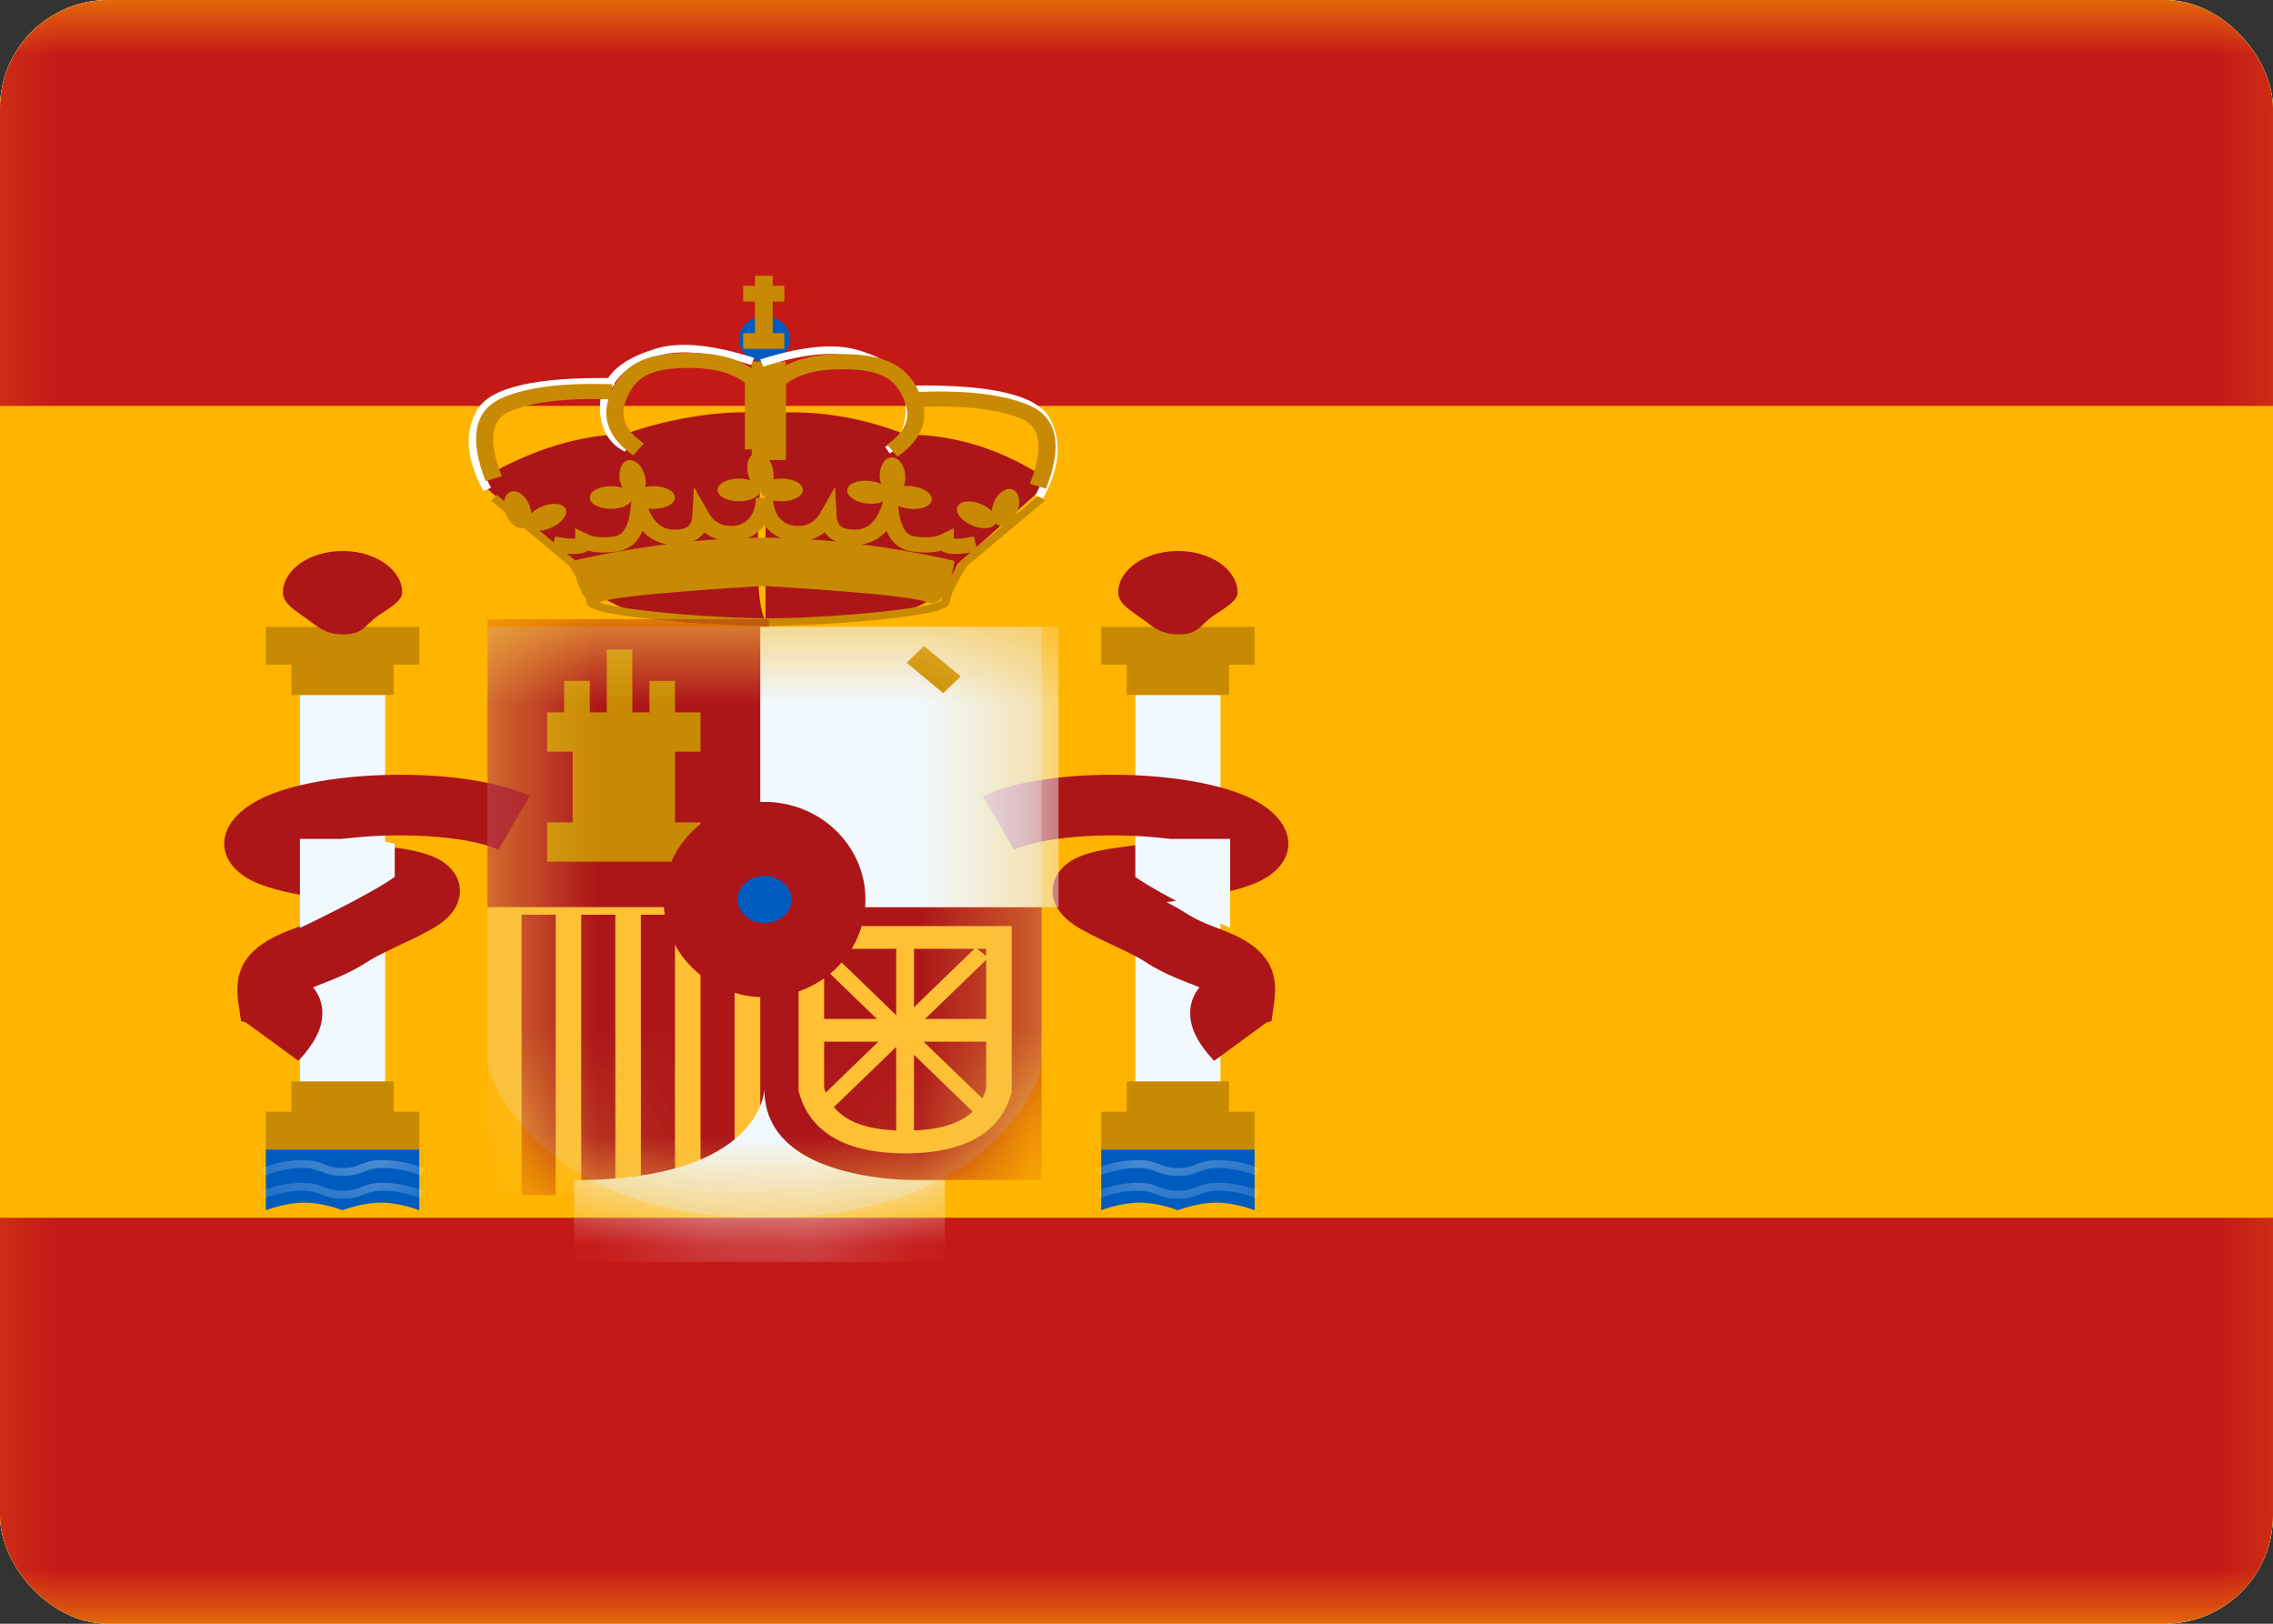 <svg xmlns="http://www.w3.org/2000/svg" width="21" height="15" viewBox="0 0 21 15" fill="none"><rect x="0" y="0" width="21" height="15" fill="#333333" stroke="none"/><g clip-path="url(#clip0_3811_487)"><rect width="21" height="15" rx="1" fill="white"></rect><path fill-rule="evenodd" clip-rule="evenodd" d="M-0.75 0V15H21.75V0H-0.75Z" fill="#FFB400"></path><mask id="mask0_3811_487" style="mask-type:luminance" maskUnits="userSpaceOnUse" x="-1" y="0" width="23" height="15"><path fill-rule="evenodd" clip-rule="evenodd" d="M-0.75 0V15H21.75V0H-0.75Z" fill="white"></path></mask><g mask="url(#mask0_3811_487)"><path fill-rule="evenodd" clip-rule="evenodd" d="M-0.75 0V3.75H21.75V0H-0.75Z" fill="#C51918"></path><path fill-rule="evenodd" clip-rule="evenodd" d="M-0.75 11.25V15H21.75V11.25H-0.75Z" fill="#C51918"></path><rect x="2.771" y="6.42" width="0.787" height="3.64" fill="#F1F9FF"></rect><path fill-rule="evenodd" clip-rule="evenodd" d="M3.874 5.791H2.456V6.141H2.692V6.42H3.637V6.141H3.874V5.791Z" fill="#C88A02"></path><path fill-rule="evenodd" clip-rule="evenodd" d="M3.637 10.27H3.874V10.62H2.456V10.27H2.692V9.99H3.637V10.27Z" fill="#C88A02"></path><path fill-rule="evenodd" clip-rule="evenodd" d="M3.165 5.86C3.336 5.86 3.354 5.803 3.455 5.717C3.533 5.651 3.716 5.568 3.716 5.475C3.716 5.263 3.469 5.09 3.165 5.09C2.861 5.09 2.614 5.263 2.614 5.475C2.614 5.579 2.74 5.648 2.835 5.717C2.935 5.79 3.009 5.86 3.165 5.86Z" fill="#AD1619"></path><path fill-rule="evenodd" clip-rule="evenodd" d="M2.456 10.62H3.874V11.18C3.874 11.18 3.696 11.11 3.519 11.11C3.342 11.11 3.165 11.18 3.165 11.18C3.165 11.18 2.988 11.11 2.81 11.11C2.633 11.11 2.456 11.18 2.456 11.18V10.62Z" fill="#005BBF"></path><mask id="mask1_3811_487" style="mask-type:luminance" maskUnits="userSpaceOnUse" x="2" y="10" width="2" height="2"><path fill-rule="evenodd" clip-rule="evenodd" d="M2.456 10.62H3.874V11.18C3.874 11.18 3.696 11.11 3.519 11.11C3.342 11.11 3.165 11.18 3.165 11.18C3.165 11.18 2.988 11.11 2.81 11.11C2.633 11.11 2.456 11.18 2.456 11.18V10.62Z" fill="white"></path></mask><g mask="url(#mask1_3811_487)"><path d="M2.444 11.07L2.413 11.003C2.54 10.953 2.668 10.927 2.797 10.927C2.88 10.927 2.923 10.938 2.997 10.967C3.061 10.992 3.095 11 3.165 11C3.236 11 3.27 10.992 3.334 10.967C3.408 10.938 3.451 10.927 3.534 10.927C3.662 10.927 3.79 10.953 3.918 11.003L3.887 11.07C3.769 11.023 3.651 11 3.534 11C3.463 11 3.43 11.008 3.365 11.034C3.292 11.063 3.248 11.073 3.165 11.073C3.082 11.073 3.039 11.063 2.966 11.034C2.901 11.008 2.867 11 2.797 11C2.679 11 2.562 11.023 2.444 11.07Z" fill="white"></path><path d="M2.444 10.86L2.413 10.793C2.54 10.742 2.668 10.717 2.797 10.717C2.88 10.717 2.923 10.727 2.997 10.756C3.061 10.782 3.095 10.79 3.165 10.79C3.236 10.79 3.27 10.782 3.334 10.756C3.408 10.727 3.451 10.717 3.534 10.717C3.662 10.717 3.79 10.742 3.918 10.793L3.887 10.86C3.769 10.813 3.651 10.79 3.534 10.79C3.463 10.79 3.43 10.798 3.365 10.823C3.292 10.852 3.248 10.863 3.165 10.863C3.082 10.863 3.039 10.852 2.966 10.823C2.901 10.798 2.867 10.79 2.797 10.79C2.679 10.79 2.562 10.813 2.444 10.86Z" fill="white"></path></g><rect x="10.489" y="6.42" width="0.787" height="3.64" fill="#F1F9FF"></rect><path fill-rule="evenodd" clip-rule="evenodd" d="M11.591 5.791H10.174V6.141H10.41V6.42H11.355V6.141H11.591V5.791Z" fill="#C88A02"></path><path fill-rule="evenodd" clip-rule="evenodd" d="M11.355 10.27H11.591V10.62H10.174V10.27H10.41V9.99H11.355V10.27Z" fill="#C88A02"></path><path fill-rule="evenodd" clip-rule="evenodd" d="M10.883 5.86C11.054 5.86 11.071 5.803 11.172 5.717C11.251 5.651 11.434 5.568 11.434 5.475C11.434 5.263 11.187 5.09 10.883 5.09C10.578 5.09 10.331 5.263 10.331 5.475C10.331 5.579 10.457 5.648 10.552 5.717C10.653 5.79 10.726 5.86 10.883 5.86Z" fill="#AD1619"></path><path fill-rule="evenodd" clip-rule="evenodd" d="M10.174 10.62H11.591V11.18C11.591 11.18 11.414 11.11 11.237 11.11C11.059 11.11 10.882 11.18 10.882 11.18C10.882 11.18 10.705 11.11 10.528 11.11C10.351 11.11 10.174 11.18 10.174 11.18V10.62Z" fill="#005BBF"></path><mask id="mask2_3811_487" style="mask-type:luminance" maskUnits="userSpaceOnUse" x="10" y="10" width="2" height="2"><path fill-rule="evenodd" clip-rule="evenodd" d="M10.174 10.62H11.591V11.18C11.591 11.18 11.414 11.11 11.237 11.11C11.059 11.11 10.882 11.18 10.882 11.18C10.882 11.18 10.705 11.11 10.528 11.11C10.351 11.11 10.174 11.18 10.174 11.18V10.62Z" fill="white"></path></mask><g mask="url(#mask2_3811_487)"><path d="M10.161 11.07L10.13 11.003C10.258 10.953 10.386 10.927 10.514 10.927C10.597 10.927 10.64 10.938 10.714 10.967C10.779 10.992 10.812 11 10.883 11C10.954 11 10.987 10.992 11.052 10.967C11.125 10.938 11.169 10.927 11.252 10.927C11.38 10.927 11.508 10.953 11.636 11.003L11.605 11.07C11.487 11.023 11.369 11 11.252 11C11.181 11 11.147 11.008 11.083 11.034C11.009 11.063 10.966 11.073 10.883 11.073C10.8 11.073 10.757 11.063 10.683 11.034C10.618 11.008 10.585 11 10.514 11C10.397 11 10.279 11.023 10.161 11.07Z" fill="white"></path><path d="M10.161 10.86L10.13 10.793C10.258 10.742 10.386 10.717 10.514 10.717C10.597 10.717 10.64 10.727 10.714 10.756C10.779 10.782 10.812 10.79 10.883 10.79C10.954 10.79 10.987 10.782 11.052 10.756C11.125 10.727 11.169 10.717 11.252 10.717C11.38 10.717 11.508 10.742 11.636 10.793L11.605 10.86C11.487 10.813 11.369 10.79 11.252 10.79C11.181 10.79 11.147 10.798 11.083 10.823C11.009 10.852 10.966 10.863 10.883 10.863C10.8 10.863 10.757 10.852 10.683 10.823C10.618 10.798 10.585 10.79 10.514 10.79C10.397 10.79 10.279 10.813 10.161 10.86Z" fill="white"></path></g><path fill-rule="evenodd" clip-rule="evenodd" d="M2.757 9.8C2.899 9.647 2.978 9.508 2.978 9.36C2.978 9.267 2.947 9.186 2.892 9.121L2.902 9.117C2.901 9.117 3.057 9.057 3.112 9.033C3.213 8.99 3.303 8.944 3.39 8.888C3.445 8.852 3.52 8.813 3.633 8.759L3.74 8.708L3.769 8.695C3.824 8.669 3.865 8.649 3.903 8.629C4.022 8.568 4.101 8.517 4.161 8.449C4.303 8.289 4.274 8.071 4.074 7.95C3.976 7.891 3.844 7.857 3.651 7.83L3.611 7.825L3.374 7.792C3.282 7.779 3.199 7.767 3.126 7.756C3.61 7.684 4.301 7.711 4.605 7.85L4.894 7.353C4.275 7.068 2.863 7.097 2.335 7.42C1.948 7.657 2 8.015 2.403 8.169C2.571 8.233 2.79 8.276 3.196 8.334C3.128 8.369 3.072 8.401 3.019 8.435C2.966 8.47 2.909 8.499 2.84 8.528C2.806 8.543 2.708 8.581 2.663 8.598L2.641 8.607C2.313 8.74 2.154 8.923 2.201 9.254L2.227 9.433L2.273 9.446L2.757 9.8ZM2.352 9.337L2.351 9.34L2.352 9.338L2.352 9.337ZM10.996 9.36C10.996 9.508 11.075 9.647 11.217 9.8L11.701 9.446L11.747 9.433L11.773 9.254C11.82 8.923 11.661 8.74 11.334 8.607L11.311 8.598C11.266 8.581 11.168 8.543 11.135 8.529C11.066 8.499 11.009 8.47 10.955 8.435C10.903 8.401 10.846 8.369 10.778 8.334C11.184 8.276 11.403 8.234 11.572 8.169C11.974 8.015 12.026 7.657 11.639 7.42C11.112 7.097 9.7 7.068 9.08 7.353L9.369 7.85C9.673 7.711 10.365 7.684 10.849 7.756C10.775 7.767 10.693 7.78 10.6 7.792L10.364 7.825L10.323 7.831C10.13 7.857 9.998 7.891 9.9 7.95C9.701 8.071 9.671 8.289 9.814 8.449C9.874 8.517 9.952 8.568 10.071 8.629C10.11 8.649 10.15 8.669 10.206 8.695L10.235 8.709L10.341 8.759C10.455 8.813 10.529 8.852 10.585 8.888C10.672 8.945 10.761 8.99 10.863 9.033C10.917 9.057 11.074 9.117 11.073 9.117L11.082 9.121C11.027 9.187 10.996 9.267 10.996 9.36Z" fill="#AD1619"></path><path d="M3.415 7.75L3.647 7.793V8.101C3.399 8.276 2.771 8.572 2.771 8.572V7.75H3.415Z" fill="#F1F9FF"></path><path d="M10.721 7.75L10.489 7.793V8.101C10.736 8.276 11.365 8.572 11.365 8.572V7.75H10.721Z" fill="#F1F9FF"></path><path fill-rule="evenodd" clip-rule="evenodd" d="M5.762 4.014C5.097 4.014 4.49 4.402 4.49 4.402V4.504L5.284 5.213C5.284 5.213 5.508 5.896 7.073 5.735V5.737C7.073 5.737 8.11 5.712 8.183 5.69C8.212 5.682 8.242 5.674 8.272 5.666C8.475 5.613 8.707 5.553 8.845 5.213L9.639 4.504V4.402C9.234 4.143 8.81 4.014 8.367 4.014C7.942 3.847 7.512 3.782 7.076 3.819C7.077 3.818 7.077 3.817 7.077 3.817C6.422 3.76 5.762 4.014 5.762 4.014ZM7.073 3.852C7.05 4.094 6.922 5.509 7.073 5.73V3.852Z" fill="#AD1619"></path><path fill-rule="evenodd" clip-rule="evenodd" d="M5.096 5.093L5.096 5.091L4.537 4.624L4.591 4.573L5.116 5.011L5.129 4.956C5.215 4.973 5.278 4.979 5.314 4.976V4.88L5.43 4.936C5.487 4.964 5.569 4.971 5.677 4.956C5.756 4.944 5.81 4.862 5.827 4.688L5.863 4.336L5.981 4.674C6.034 4.826 6.116 4.893 6.232 4.893C6.346 4.893 6.392 4.856 6.397 4.763L6.411 4.498L6.546 4.735C6.594 4.82 6.661 4.859 6.756 4.859C6.892 4.859 6.983 4.758 6.983 4.6H6.986H7.14H7.143C7.143 4.758 7.234 4.859 7.37 4.859C7.465 4.859 7.532 4.82 7.58 4.735L7.715 4.498L7.729 4.763C7.734 4.856 7.78 4.893 7.894 4.893C8.01 4.893 8.092 4.826 8.145 4.674L8.264 4.336L8.299 4.688C8.316 4.862 8.37 4.944 8.449 4.956C8.557 4.971 8.639 4.964 8.696 4.936L8.812 4.88V4.976C8.849 4.979 8.911 4.973 8.997 4.956L9.022 5.058L9.602 4.573L9.656 4.624L8.934 5.228C8.828 5.4 8.775 5.514 8.775 5.562C8.775 5.634 8.564 5.677 8.152 5.721C7.829 5.755 7.448 5.778 7.136 5.782V5.782L7.097 5.782L7.057 5.782V5.782C6.745 5.778 6.364 5.755 6.042 5.721C5.629 5.677 5.418 5.634 5.418 5.562C5.418 5.553 5.416 5.542 5.413 5.529C5.371 5.481 5.341 5.403 5.322 5.333C5.304 5.301 5.283 5.266 5.26 5.228L5.099 5.094L5.096 5.093ZM8.967 5.104C8.838 5.125 8.745 5.123 8.695 5.087C8.618 5.107 8.527 5.109 8.424 5.094C8.313 5.078 8.236 5.012 8.19 4.904C8.129 4.973 8.051 5.016 7.959 5.029C8.464 5.092 8.818 5.182 8.818 5.182C8.818 5.182 8.809 5.248 8.789 5.325C8.811 5.284 8.837 5.239 8.868 5.19L8.875 5.181L8.967 5.104ZM7.725 5.003C7.681 4.983 7.645 4.955 7.619 4.918C7.581 4.948 7.538 4.97 7.489 4.983C7.57 4.989 7.649 4.995 7.725 5.003ZM7.215 4.97C7.153 4.945 7.102 4.904 7.063 4.852C7.025 4.904 6.974 4.944 6.912 4.969C6.949 4.968 6.985 4.968 7.022 4.967V4.967L7.054 4.967L7.086 4.967V4.967C7.129 4.968 7.172 4.968 7.215 4.97ZM5.313 5.176L5.239 5.114C5.327 5.122 5.392 5.115 5.431 5.087C5.508 5.107 5.599 5.109 5.702 5.094C5.813 5.078 5.89 5.012 5.936 4.904C5.996 4.971 6.07 5.013 6.159 5.028C5.724 5.082 5.4 5.156 5.313 5.176ZM6.633 4.982C6.555 4.987 6.479 4.993 6.406 5C6.448 4.981 6.482 4.954 6.507 4.918C6.544 4.947 6.586 4.969 6.633 4.982ZM8.568 5.563C8.623 5.586 8.668 5.564 8.703 5.52C8.7 5.532 8.698 5.542 8.697 5.552C8.692 5.555 8.685 5.558 8.676 5.561C8.65 5.571 8.611 5.581 8.559 5.592C8.458 5.612 8.313 5.633 8.143 5.651C7.809 5.687 7.412 5.71 7.097 5.712C6.781 5.71 6.385 5.687 6.051 5.651C5.88 5.633 5.736 5.612 5.635 5.592C5.592 5.583 5.557 5.575 5.532 5.566L5.54 5.563C5.712 5.492 6.849 5.425 7.054 5.413C7.259 5.425 8.396 5.492 8.568 5.563ZM8.785 5.551L8.784 5.552L8.785 5.551L8.785 5.551Z" fill="#C88A02"></path><path fill-rule="evenodd" clip-rule="evenodd" d="M7.063 3.342C7.194 3.342 7.299 3.248 7.299 3.132C7.299 3.016 7.194 2.922 7.063 2.922C6.933 2.922 6.827 3.016 6.827 3.132C6.827 3.248 6.933 3.342 7.063 3.342Z" fill="#005BBF"></path><path fill-rule="evenodd" clip-rule="evenodd" d="M6.91 4.374C6.915 4.397 6.922 4.418 6.932 4.437C6.902 4.427 6.866 4.421 6.827 4.421C6.718 4.421 6.63 4.468 6.63 4.526C6.63 4.584 6.718 4.631 6.827 4.631C6.935 4.631 7.022 4.585 7.024 4.528C7.026 4.585 7.113 4.631 7.221 4.631C7.329 4.631 7.418 4.584 7.418 4.526C7.418 4.468 7.329 4.421 7.221 4.421C7.193 4.421 7.167 4.424 7.144 4.429C7.149 4.4 7.149 4.368 7.141 4.334C7.121 4.239 7.052 4.171 6.988 4.182C6.924 4.193 6.889 4.279 6.91 4.374ZM7.024 4.524L7.024 4.523L7.024 4.523L7.024 4.524ZM5.751 4.507C5.741 4.488 5.733 4.467 5.728 4.444C5.708 4.349 5.743 4.263 5.807 4.252C5.871 4.241 5.939 4.309 5.96 4.404C5.968 4.438 5.968 4.471 5.962 4.499C5.986 4.494 6.012 4.491 6.039 4.491C6.148 4.491 6.236 4.538 6.236 4.596C6.236 4.654 6.148 4.701 6.039 4.701C5.932 4.701 5.845 4.655 5.843 4.598C5.841 4.655 5.753 4.701 5.646 4.701C5.537 4.701 5.449 4.654 5.449 4.596C5.449 4.538 5.537 4.491 5.646 4.491C5.684 4.491 5.721 4.497 5.751 4.507ZM5.843 4.593L5.843 4.594L5.843 4.593L5.843 4.593ZM8.218 4.571C8.209 4.629 8.114 4.664 8.006 4.651C7.899 4.638 7.819 4.58 7.828 4.523C7.837 4.465 7.931 4.43 8.039 4.443C8.078 4.448 8.113 4.458 8.141 4.472C8.134 4.452 8.13 4.43 8.128 4.406C8.123 4.31 8.171 4.229 8.236 4.226C8.301 4.223 8.359 4.299 8.364 4.395C8.366 4.43 8.361 4.463 8.351 4.49C8.376 4.488 8.402 4.488 8.429 4.492C8.537 4.505 8.617 4.563 8.608 4.62C8.599 4.677 8.504 4.713 8.396 4.7C8.289 4.686 8.209 4.629 8.218 4.571L8.218 4.568L8.218 4.568L8.218 4.571ZM8.968 4.848C9.064 4.894 9.166 4.889 9.197 4.838L9.198 4.835C9.208 4.844 9.219 4.851 9.232 4.855C9.294 4.871 9.371 4.81 9.402 4.718C9.434 4.625 9.409 4.537 9.347 4.52C9.285 4.503 9.208 4.564 9.176 4.656C9.169 4.679 9.164 4.701 9.163 4.722C9.142 4.7 9.113 4.679 9.078 4.663C8.982 4.618 8.88 4.622 8.849 4.674C8.819 4.725 8.872 4.803 8.968 4.848ZM5.103 4.87C5.007 4.916 4.905 4.911 4.874 4.86C4.874 4.859 4.873 4.858 4.873 4.857C4.863 4.866 4.852 4.872 4.839 4.876C4.777 4.893 4.7 4.832 4.669 4.739C4.637 4.647 4.662 4.558 4.724 4.541C4.786 4.524 4.863 4.585 4.895 4.678C4.902 4.7 4.907 4.723 4.908 4.744C4.929 4.722 4.958 4.701 4.993 4.685C5.089 4.64 5.191 4.644 5.222 4.696C5.252 4.747 5.199 4.825 5.103 4.87Z" fill="#C88A02"></path><path fill-rule="evenodd" clip-rule="evenodd" d="M6.975 2.548H7.139V2.64H7.246V2.786H7.139V3.077H7.246V3.223H6.866V3.077H6.975V2.786H6.866V2.64H6.975V2.548Z" fill="#C88A02"></path><rect x="6.945" y="3.34" width="0.315" height="0.91" fill="#C88A02"></rect><path d="M5.677 3.493L5.676 3.563C4.977 3.552 4.577 3.642 4.475 3.823C4.37 4.01 4.39 4.236 4.537 4.506L4.466 4.536C4.309 4.249 4.287 4 4.405 3.792C4.525 3.577 4.949 3.481 5.677 3.493Z" fill="white"></path><path d="M5.812 4.113L5.772 4.173C5.62 4.093 5.543 3.955 5.543 3.765C5.543 3.492 5.702 3.332 6.051 3.223C6.274 3.153 6.579 3.182 6.967 3.306L6.94 3.372C6.568 3.252 6.28 3.225 6.077 3.289C5.757 3.389 5.622 3.525 5.622 3.765C5.622 3.932 5.685 4.046 5.812 4.113Z" fill="white"></path><path d="M4.636 4.399L4.487 4.445C4.333 4.055 4.377 3.79 4.641 3.675C4.873 3.575 5.211 3.534 5.657 3.55L5.651 3.69C5.229 3.674 4.914 3.713 4.71 3.801C4.537 3.876 4.505 4.067 4.636 4.399Z" fill="#C88A02"></path><path d="M6.372 3.399C6.012 3.399 5.864 3.477 5.78 3.707C5.726 3.854 5.778 3.979 5.947 4.096L5.851 4.207C5.631 4.055 5.554 3.87 5.63 3.664C5.737 3.371 5.949 3.259 6.372 3.259C6.649 3.259 6.866 3.324 7.016 3.456L7.039 3.476V4.151H6.882V3.536C6.764 3.446 6.596 3.399 6.372 3.399Z" fill="#C88A02"></path><path d="M8.425 3.562L8.426 3.632C9.124 3.622 9.525 3.712 9.627 3.893C9.732 4.079 9.712 4.306 9.565 4.576L9.636 4.606C9.793 4.319 9.814 4.07 9.697 3.861C9.576 3.647 9.153 3.551 8.425 3.562Z" fill="white"></path><path d="M8.178 4.128L8.219 4.188C8.371 4.107 8.447 3.97 8.447 3.78C8.447 3.507 8.289 3.347 7.939 3.237C7.716 3.168 7.411 3.196 7.024 3.321L7.051 3.387C7.422 3.267 7.71 3.24 7.913 3.303C8.234 3.404 8.368 3.54 8.368 3.78C8.368 3.946 8.305 4.061 8.178 4.128Z" fill="white"></path><path d="M9.515 4.468L9.664 4.515C9.818 4.125 9.774 3.86 9.51 3.745C9.278 3.645 8.94 3.604 8.494 3.62L8.5 3.759C8.923 3.744 9.237 3.782 9.441 3.871C9.614 3.946 9.646 4.137 9.515 4.468Z" fill="#C88A02"></path><path d="M7.77 3.411C8.13 3.411 8.278 3.488 8.362 3.719C8.416 3.865 8.364 3.991 8.195 4.107L8.291 4.218C8.51 4.067 8.588 3.881 8.512 3.675C8.404 3.382 8.193 3.271 7.77 3.271C7.492 3.271 7.276 3.335 7.126 3.467L7.102 3.488V4.163H7.26V3.548C7.377 3.457 7.546 3.411 7.77 3.411Z" fill="#C88A02"></path><path opacity="0.3" fill-rule="evenodd" clip-rule="evenodd" d="M4.504 5.791H9.622V9.879C9.622 9.879 9.242 11.251 7.063 11.251C4.884 11.251 4.504 9.842 4.504 9.842V5.791Z" fill="#E1E5E8"></path><mask id="mask3_3811_487" style="mask-type:luminance" maskUnits="userSpaceOnUse" x="4" y="5" width="6" height="7"><path fill-rule="evenodd" clip-rule="evenodd" d="M4.504 5.791H9.622V9.879C9.622 9.879 9.242 11.251 7.063 11.251C4.884 11.251 4.504 9.842 4.504 9.842V5.791Z" fill="white"></path></mask><g mask="url(#mask3_3811_487)"><rect x="4.504" y="8.311" width="2.599" height="2.73" fill="#FFC034"></rect><rect x="4.819" y="8.45" width="0.315" height="2.59" fill="#AD1619"></rect><rect x="5.921" y="8.45" width="0.315" height="2.59" fill="#AD1619"></rect><rect x="5.37" y="8.45" width="0.315" height="2.59" fill="#AD1619"></rect><rect x="6.472" y="8.45" width="0.315" height="2.59" fill="#AD1619"></rect><rect x="4.504" y="5.72" width="2.599" height="2.66" fill="#AD1619"></rect><rect x="7.024" y="8.24" width="2.599" height="2.66" fill="#AD1619"></rect><rect x="7.024" y="5.791" width="2.756" height="2.59" fill="#F1F9FF"></rect><path fill-rule="evenodd" clip-rule="evenodd" d="M5.606 6H5.842V6.581H6V6.29H6.236V6.581H6.472V6.944H6.236V6.944H6.236V7.597H6.472V7.96H5.055V7.597H5.291V6.944H5.055V6.581H5.212V6.29H5.449V6.581H5.606V6Z" fill="#C88A02"></path><path d="M8.376 6.122L8.537 5.968L8.876 6.249L8.714 6.403L8.376 6.122Z" fill="#C88A02"></path><path fill-rule="evenodd" clip-rule="evenodd" d="M9.347 10.088V8.555H7.378V10.075L7.381 10.087C7.481 10.464 7.82 10.655 8.362 10.655C8.904 10.655 9.243 10.469 9.343 10.1L9.347 10.088ZM8.362 10.445C7.927 10.445 7.69 10.315 7.614 10.05V8.765H9.111V10.062C9.035 10.318 8.798 10.445 8.362 10.445Z" fill="#FFC034"></path><path fill-rule="evenodd" clip-rule="evenodd" d="M8.444 8.684H8.28V9.379L7.633 8.753L7.517 8.848L8.102 9.413H7.572V9.623H7.979H8.115L7.517 10.201L7.633 10.296L8.28 9.671V10.483H8.444V9.744L9.015 10.296L9.131 10.201L8.533 9.623H9.2V9.413H8.546L9.131 8.848L9.015 8.753L8.444 9.305V8.684Z" fill="#FFC034"></path><path fill-rule="evenodd" clip-rule="evenodd" d="M8.73 10.902C8.73 10.902 7.062 11.019 7.062 10.062C7.062 10.062 7.046 10.902 5.304 10.902V11.657H8.73V10.902Z" fill="#F1F9FF"></path><path fill-rule="evenodd" clip-rule="evenodd" d="M7.063 8.87C7.389 8.87 7.654 8.619 7.654 8.31C7.654 8.001 7.389 7.75 7.063 7.75C6.737 7.75 6.472 8.001 6.472 8.31C6.472 8.619 6.737 8.87 7.063 8.87Z" fill="#005BBF" stroke="#AD1619" stroke-width="0.684"></path></g></g></g><defs><clipPath id="clip0_3811_487"><rect width="21" height="15" rx="1" fill="white"></rect></clipPath></defs></svg>